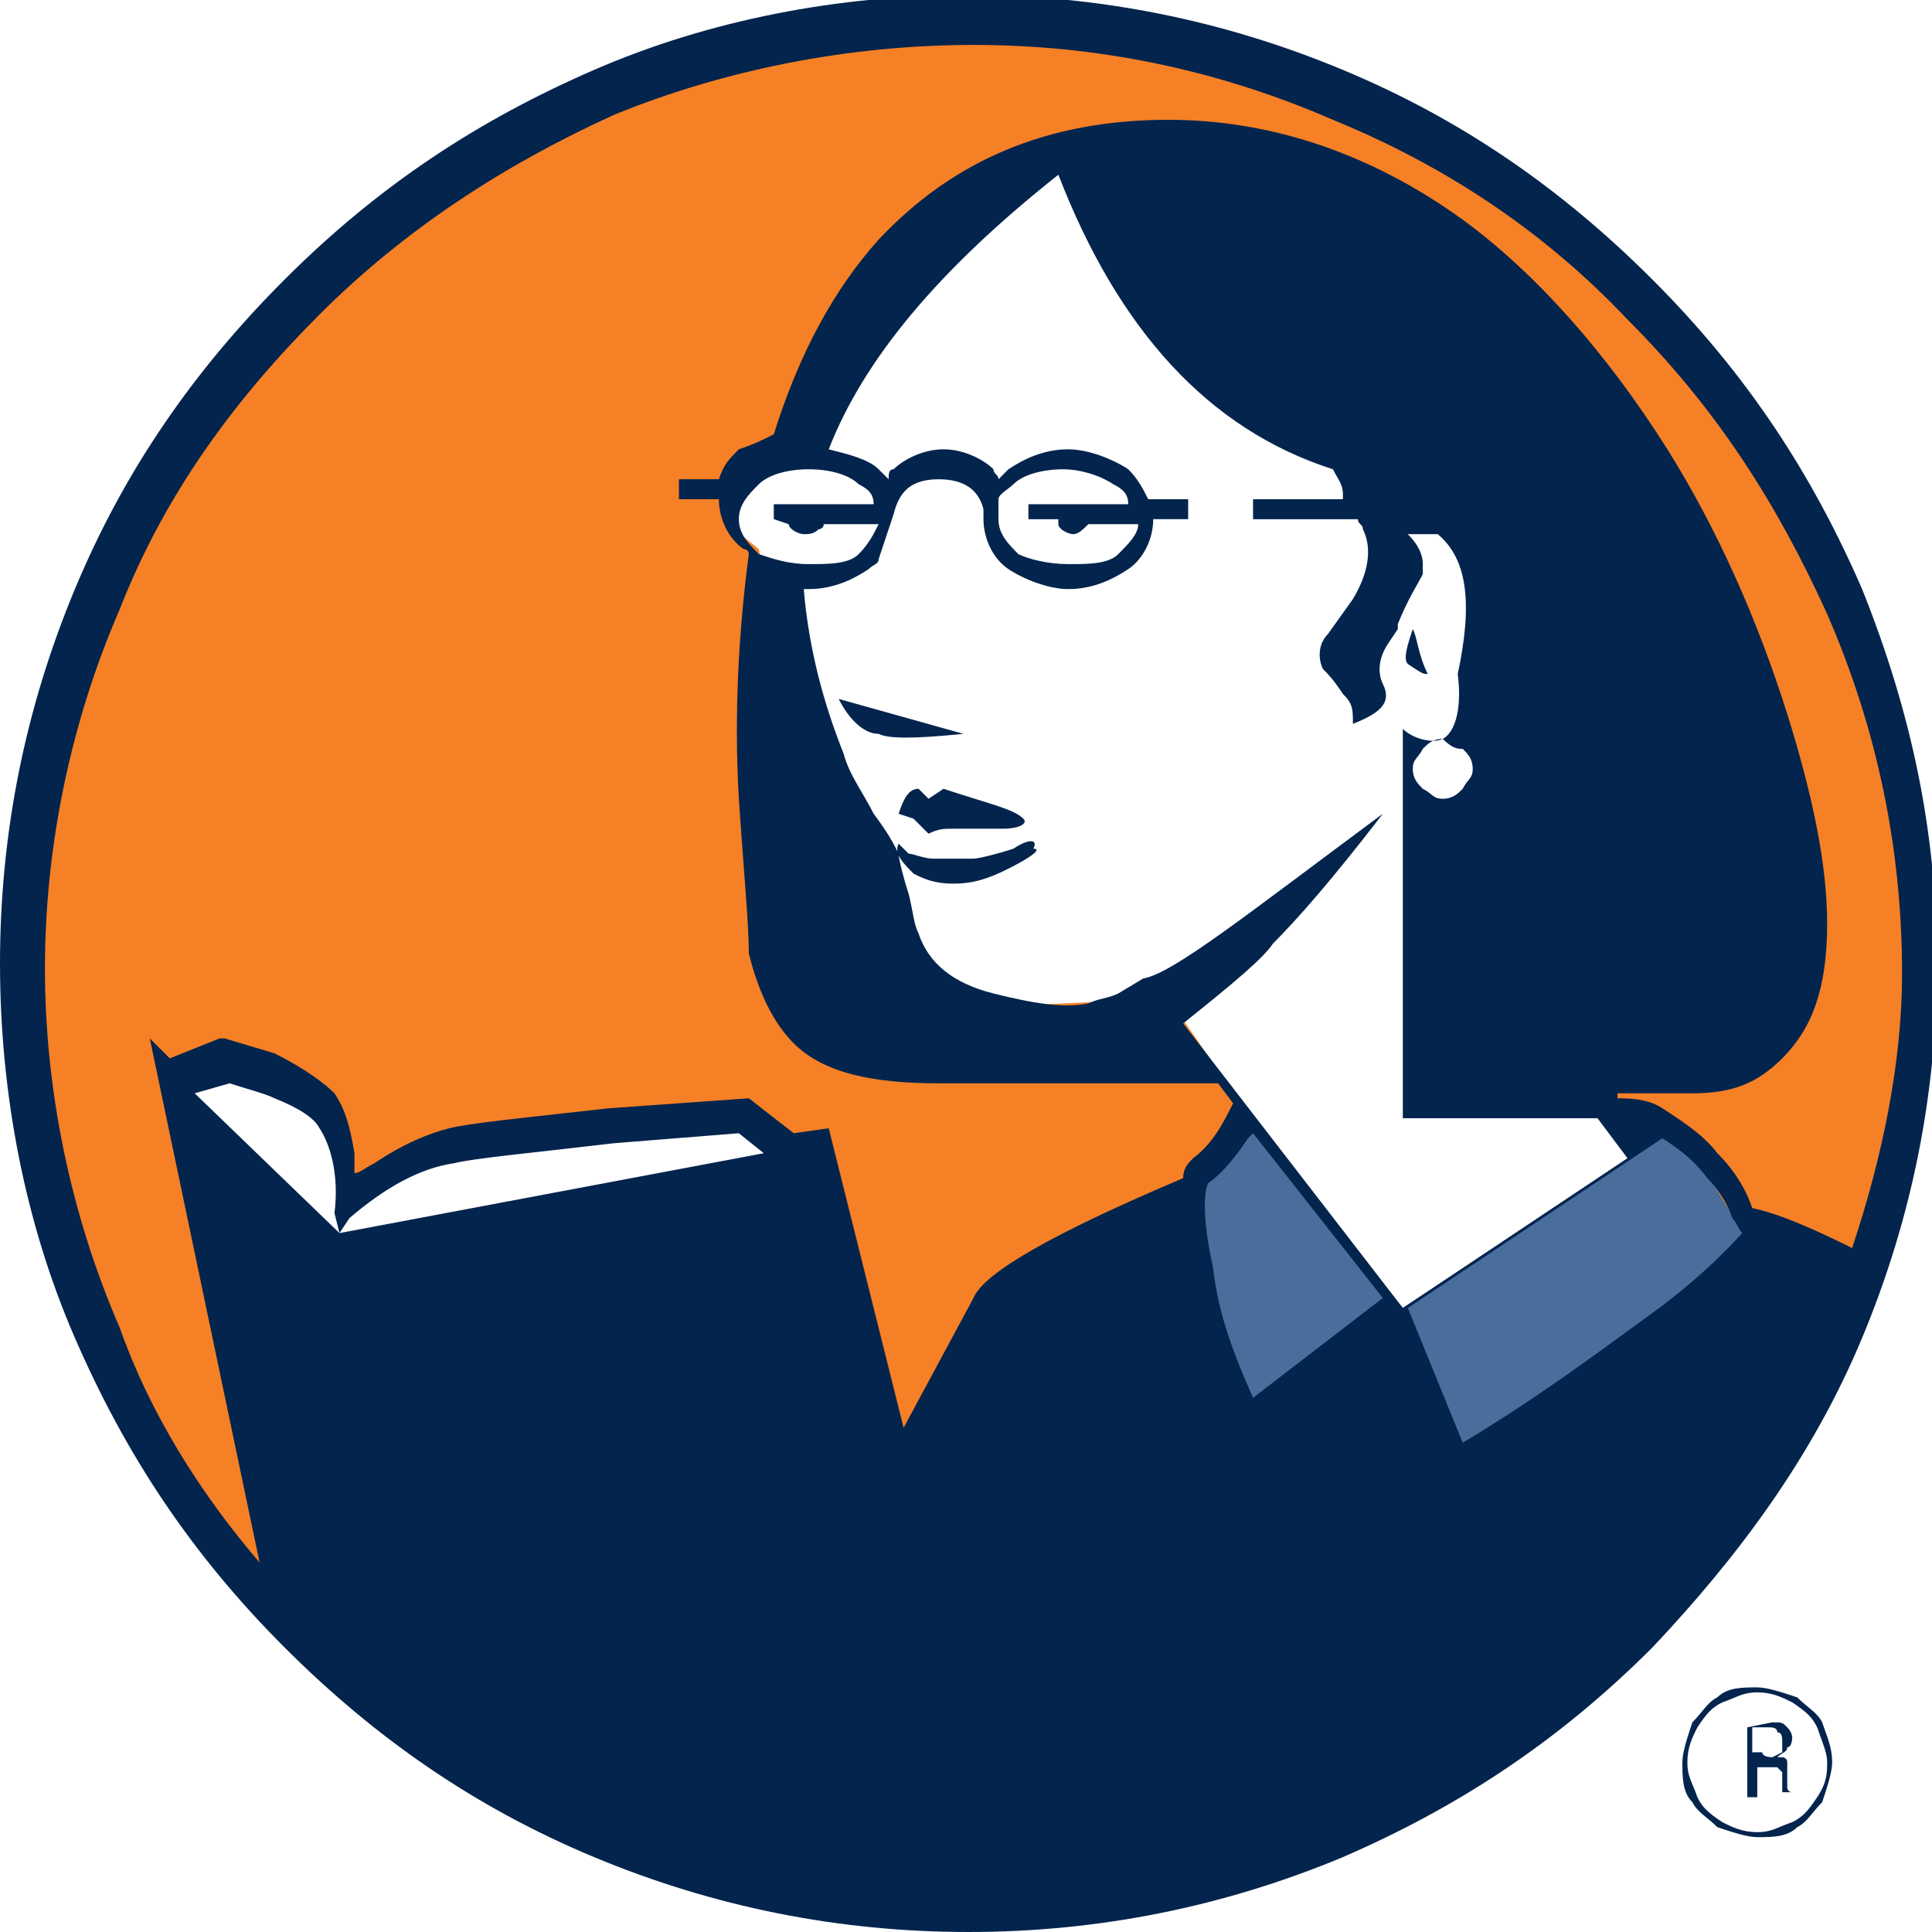 <?xml version="1.0" encoding="utf-8"?>
<!-- Generator: Adobe Illustrator 19.1.0, SVG Export Plug-In . SVG Version: 6.00 Build 0)  -->
<!DOCTYPE svg PUBLIC "-//W3C//DTD SVG 1.1//EN" "http://www.w3.org/Graphics/SVG/1.1/DTD/svg11.dtd">
<svg version="1.1" id="lynda.com_logo_1__x28_primary_logo_x29__1_"
	 xmlns="http://www.w3.org/2000/svg" xmlns:xlink="http://www.w3.org/1999/xlink" x="0px" y="0px" viewBox="-376 593.3 38.7 38.7"
	 style="enable-background:new -376 593.3 38.7 38.7;" xml:space="preserve">
<style type="text/css">
	.st0{fill:#F68026;}
	.st1{fill:#496E9C;}
	.st2{fill:#03244D;}
</style>
<path id="white_background" class="st0" d="M-356.5,593.8c10.4,0,18.9,8.5,18.9,19c0,2.2-0.4,4.4-1.1,6.3c-0.2,0.4-0.5,1.3-0.5,1.3
	l-4.6-5.3l0.9-2.6l-7.7-16.2l-5.2,0.2l-4,5.5l-1.4,0.6l-0.1,1.3l0.5,0.4l1.9,9.3l6.3-0.3l1.6,2.3l-6.9,7.3l-1.9-6.5l-1.5-0.8
	l-5.7,0.5l-2,0.9l-0.3-1.6l-2-1.1l-1,0.3c0,0,1.9,10.8,1.8,10.7c-3-3.4-4.8-7.8-4.8-12.6C-375.4,602.4-367,593.8-356.5,593.8z"/>
<polygon class="st1" points="-340.9,618.3 -342,616.5 -342.8,616 -343.2,616.4 -347.9,619.5 -351.1,615.6 -352.3,617.3 
	-352.3,622.5 -346,623.8 "/>
<path class="st2" d="M-338.7,605.1c-1-2.3-2.3-4.3-4.2-6.2c-1.8-1.8-3.8-3.2-6.2-4.2s-4.9-1.5-7.5-1.5s-5.2,0.5-7.5,1.5
	s-4.3,2.3-6.2,4.2c-1.8,1.8-3.2,3.8-4.2,6.2s-1.5,4.9-1.5,7.5s0.5,5.2,1.5,7.5s2.3,4.3,4.2,6.2c1.8,1.8,3.8,3.2,6.2,4.2
	s4.9,1.5,7.5,1.5s5.1-0.5,7.5-1.5c2.3-1,4.3-2.3,6.2-4.2c1.7-1.8,3.2-3.8,4.2-6.2s1.5-4.9,1.5-7.5S-337.7,607.6-338.7,605.1z
	 M-369.2,618l-2.9-2.8l0.7-0.2c0.3,0.1,0.7,0.2,0.9,0.3c0.5,0.2,0.8,0.4,0.9,0.6c0.2,0.3,0.4,0.9,0.3,1.7L-369.2,618l0.2-0.3
	c0.7-0.6,1.4-1,2.1-1.1c0.4-0.1,1.5-0.2,3.2-0.4l2.5-0.2l0.5,0.4L-369.2,618z M-350.9,621.3c-0.4-0.9-0.7-1.7-0.8-2.6
	c-0.2-0.9-0.2-1.5-0.1-1.7c0.3-0.2,0.6-0.6,0.8-0.9l0.1-0.1l0,0l2.6,3.3L-350.9,621.3z M-352.3,613.8c1-0.8,1.6-1.3,1.8-1.6
	c0.5-0.5,1.2-1.3,2.2-2.6c-2.7,2-4.2,3.2-4.8,3.3l-0.5,0.3c-0.2,0.1-0.4,0.1-0.6,0.2c-0.5,0.1-1.1,0-1.9-0.2s-1.3-0.6-1.5-1.2
	c-0.1-0.2-0.1-0.4-0.2-0.8c-0.1-0.3-0.2-0.7-0.2-0.8c-0.1-0.2-0.2-0.4-0.5-0.8c-0.2-0.4-0.5-0.8-0.6-1.2c-0.4-1-0.7-2.1-0.8-3.3h0.1
	c0.5,0,0.9-0.2,1.2-0.4c0.1-0.1,0.2-0.1,0.2-0.2l0.3-0.9l0,0c0.1-0.4,0.3-0.7,0.9-0.7c0.5,0,0.8,0.2,0.9,0.6c0,0.1,0,0.2,0,0.2
	c0,0.4,0.2,0.8,0.5,1s0.8,0.4,1.2,0.4c0.5,0,0.9-0.2,1.2-0.4c0.3-0.2,0.5-0.6,0.5-1l0,0h0.7v-0.4h-0.8c-0.1-0.2-0.2-0.4-0.4-0.6
	c-0.3-0.2-0.8-0.4-1.2-0.4c-0.5,0-0.9,0.2-1.2,0.4c-0.1,0.1-0.2,0.2-0.2,0.2c0-0.1-0.1-0.1-0.1-0.2c-0.2-0.2-0.6-0.4-1-0.4
	s-0.8,0.2-1,0.4c-0.1,0-0.1,0.1-0.1,0.2c-0.1-0.1-0.2-0.2-0.2-0.2c-0.2-0.2-0.6-0.3-1-0.4c0.7-1.8,2.2-3.6,4.6-5.5
	c1.2,3.1,3,5.1,5.5,5.9c0.1,0.2,0.2,0.3,0.2,0.5v0.1h-1.8v0.4h2.1c0,0.1,0.1,0.1,0.1,0.2c0.2,0.4,0.1,0.9-0.2,1.4l-0.5,0.7
	c-0.2,0.2-0.2,0.5-0.1,0.7c0.1,0.1,0.2,0.2,0.4,0.5c0.2,0.2,0.2,0.3,0.2,0.6c0.5-0.2,0.8-0.4,0.6-0.8c-0.1-0.2-0.1-0.5,0.1-0.8
	l0.2-0.3v-0.1l0,0l0,0c0.2-0.5,0.4-0.8,0.5-1c0-0.1,0-0.2,0-0.2c0-0.2-0.1-0.4-0.3-0.6h0.6c0.6,0.5,0.7,1.4,0.4,2.8
	c0.1,0.8-0.1,1.2-0.3,1.3c-0.2,0.1-0.6,0-0.8-0.2v7.8h3.9l0.6,0.8l-4.5,3L-352.3,613.8z M-360.2,603.8c0,0.1,0.2,0.2,0.3,0.2
	c0.1,0,0.2,0,0.3-0.1c0,0,0.1,0,0.1-0.1h1.1c-0.1,0.2-0.2,0.4-0.4,0.6c-0.2,0.2-0.6,0.2-1,0.2s-0.7-0.1-1-0.2
	c-0.2-0.2-0.4-0.4-0.4-0.7s0.2-0.5,0.4-0.7c0.2-0.2,0.6-0.3,1-0.3s0.8,0.1,1,0.3c0.2,0.1,0.3,0.2,0.3,0.4h-2v0.3L-360.2,603.8
	L-360.2,603.8L-360.2,603.8z M-354.8,603.8c0,0.1,0.2,0.2,0.3,0.2c0.1,0,0.2-0.1,0.3-0.2h1c0,0.2-0.2,0.4-0.4,0.6
	c-0.2,0.2-0.6,0.2-1,0.2s-0.8-0.1-1-0.2c-0.2-0.2-0.4-0.4-0.4-0.7c0-0.1,0-0.2,0-0.2s0-0.1,0-0.2c0-0.1,0.2-0.2,0.3-0.3
	c0.2-0.2,0.6-0.3,1-0.3c0.3,0,0.7,0.1,1,0.3c0.2,0.1,0.3,0.2,0.3,0.4h-2v0.3h0.6L-354.8,603.8L-354.8,603.8z M-346.7,608.3
	c0.1,0.1,0.2,0.2,0.2,0.4s-0.1,0.2-0.2,0.4c-0.1,0.1-0.2,0.2-0.4,0.2c-0.2,0-0.2-0.1-0.4-0.2c-0.1-0.1-0.2-0.2-0.2-0.4
	s0.1-0.2,0.2-0.4c0.1-0.1,0.2-0.2,0.4-0.2C-346.9,608.3-346.8,608.3-346.7,608.3z M-342.9,619.6c-1.1,0.8-2.3,1.7-3.8,2.6l0,0
	l-1.1-2.7l5.1-3.4l0,0l0,0c0.3,0.2,0.6,0.4,0.9,0.8c0.2,0.2,0.4,0.5,0.5,0.8c0.1,0.1,0.1,0.2,0.2,0.3
	C-341.2,618.1-341.8,618.8-342.9,619.6z M-338.9,618.3c-0.8-0.4-1.5-0.7-2-0.8c-0.1-0.3-0.3-0.7-0.7-1.1c-0.3-0.4-0.8-0.7-1.1-0.9
	s-0.7-0.2-0.9-0.2v-0.1h1.5c0.8,0,1.3-0.2,1.8-0.7c0.6-0.6,0.9-1.4,0.9-2.7c0-1.2-0.3-2.6-0.8-4.2c-0.6-1.9-1.4-3.7-2.4-5.3
	c-1.2-1.9-2.6-3.5-4.1-4.6c-1.8-1.3-3.8-2-5.9-2c-2.4,0-4.3,0.8-5.8,2.4c-0.9,1-1.6,2.3-2.1,3.9c-0.2,0.1-0.4,0.2-0.7,0.3
	c-0.2,0.2-0.3,0.3-0.4,0.6h-0.8v0.4h0.8l0,0c0,0.4,0.2,0.8,0.5,1c0.1,0,0.1,0.1,0.1,0.1c-0.2,1.5-0.3,3.2-0.2,4.9
	c0.1,1.5,0.2,2.5,0.2,3.1c0.2,0.8,0.5,1.4,0.9,1.8c0.6,0.6,1.6,0.8,2.9,0.8h5.6l0.3,0.4c-0.2,0.4-0.4,0.8-0.8,1.1
	c-0.1,0.1-0.2,0.2-0.2,0.4c-2.6,1.1-4,1.9-4.2,2.4l-1.4,2.6l-1.5-6l-0.7,0.1l-0.9-0.7l-2.8,0.2c-1.8,0.2-2.8,0.3-3.2,0.4
	c-0.4,0.1-0.9,0.3-1.5,0.7c-0.2,0.1-0.3,0.2-0.4,0.2v-0.4c-0.1-0.6-0.2-0.9-0.4-1.2c-0.2-0.2-0.6-0.5-1.2-0.8l-1-0.3h-0.1l-1,0.4
	l-0.4-0.4l2.2,10.5c-1.2-1.4-2.2-3-2.8-4.7c-1-2.3-1.5-4.8-1.5-7.2s0.5-4.9,1.5-7.2c0.9-2.3,2.3-4.2,4-5.9s3.7-3,5.9-4
	c2.2-0.9,4.7-1.4,7.2-1.4s4.9,0.5,7.2,1.5c2.2,0.9,4.2,2.2,5.9,4c1.8,1.8,3,3.7,4,5.9c1,2.3,1.5,4.7,1.5,7.2
	C-337.9,614.6-338.3,616.5-338.9,618.3z M-355.7,610.3c-0.3,0.1-0.7,0.2-0.8,0.2c-0.2,0-0.4,0-0.8,0c-0.2,0-0.4-0.1-0.5-0.1
	c-0.1-0.1-0.2-0.2-0.2-0.2c-0.1,0.2,0.1,0.4,0.3,0.6c0.2,0.1,0.4,0.2,0.8,0.2s0.7-0.1,1.1-0.3s0.7-0.4,0.5-0.4
	C-355.2,610.1-355.4,610.1-355.7,610.3z M-357.4,610c0.2-0.1,0.3-0.1,0.5-0.1h1c0.3,0,0.5-0.1,0.4-0.2c-0.2-0.2-0.7-0.3-1.6-0.6
	l-0.3,0.2l-0.2-0.2c-0.2,0-0.3,0.2-0.4,0.5l0.3,0.1L-357.4,610z M-347.4,606.8c-0.2-0.4-0.2-0.7-0.3-0.9c-0.1,0.3-0.2,0.6-0.1,0.7
	C-347.5,606.8-347.5,606.8-347.4,606.8z M-356.7,608l-2.5-0.7c0.2,0.4,0.5,0.7,0.8,0.7C-358.2,608.1-357.7,608.1-356.7,608z"/>
<path class="st2" d="M-339.3,628.6c0,0.2-0.1,0.5-0.2,0.8c-0.2,0.2-0.3,0.4-0.5,0.5c-0.2,0.2-0.5,0.2-0.8,0.2
	c-0.2,0-0.5-0.1-0.8-0.2c-0.2-0.2-0.4-0.3-0.5-0.5c-0.2-0.2-0.2-0.5-0.2-0.8c0-0.2,0.1-0.5,0.2-0.8c0.2-0.2,0.3-0.4,0.5-0.5
	c0.2-0.2,0.5-0.2,0.8-0.2c0.2,0,0.5,0.1,0.8,0.2c0.2,0.2,0.4,0.3,0.5,0.5C-339.4,628.1-339.3,628.3-339.3,628.6z M-339.4,628.6
	c0-0.2-0.1-0.4-0.2-0.7c-0.1-0.2-0.2-0.3-0.5-0.5c-0.2-0.1-0.4-0.2-0.7-0.2c-0.3,0-0.4,0.1-0.7,0.2c-0.2,0.1-0.3,0.2-0.5,0.5
	c-0.1,0.2-0.2,0.4-0.2,0.7s0.1,0.4,0.2,0.7c0.1,0.2,0.2,0.3,0.5,0.5c0.2,0.1,0.4,0.2,0.7,0.2c0.3,0,0.4-0.1,0.7-0.2
	c0.2-0.1,0.3-0.2,0.5-0.5S-339.4,628.8-339.4,628.6z"/>
<path class="st2" d="M-340.5,627.8c0.2,0,0.2,0,0.3,0.1c0.1,0.1,0.1,0.2,0.1,0.2s0,0.2-0.1,0.2c0,0.1-0.1,0.1-0.2,0.2l0,0h0.1
	c0,0,0.1,0,0.1,0.1v0.1v0.1v0.1v0.1v0.1c0,0,0,0.1,0.1,0.1h-0.2c0,0,0,0,0-0.1V629l0,0V629v-0.1v-0.1c0,0,0,0-0.1-0.1h-0.1h-0.3v0.6
	h-0.2v-1.4L-340.5,627.8L-340.5,627.8z M-340.5,628.5L-340.5,628.5l0.2-0.1c0,0,0-0.1,0-0.2c0-0.1,0-0.2-0.1-0.2
	c0-0.1-0.1-0.1-0.2-0.1h-0.3v0.5h0.2C-340.7,628.5-340.5,628.5-340.5,628.5z"/>
</svg>
